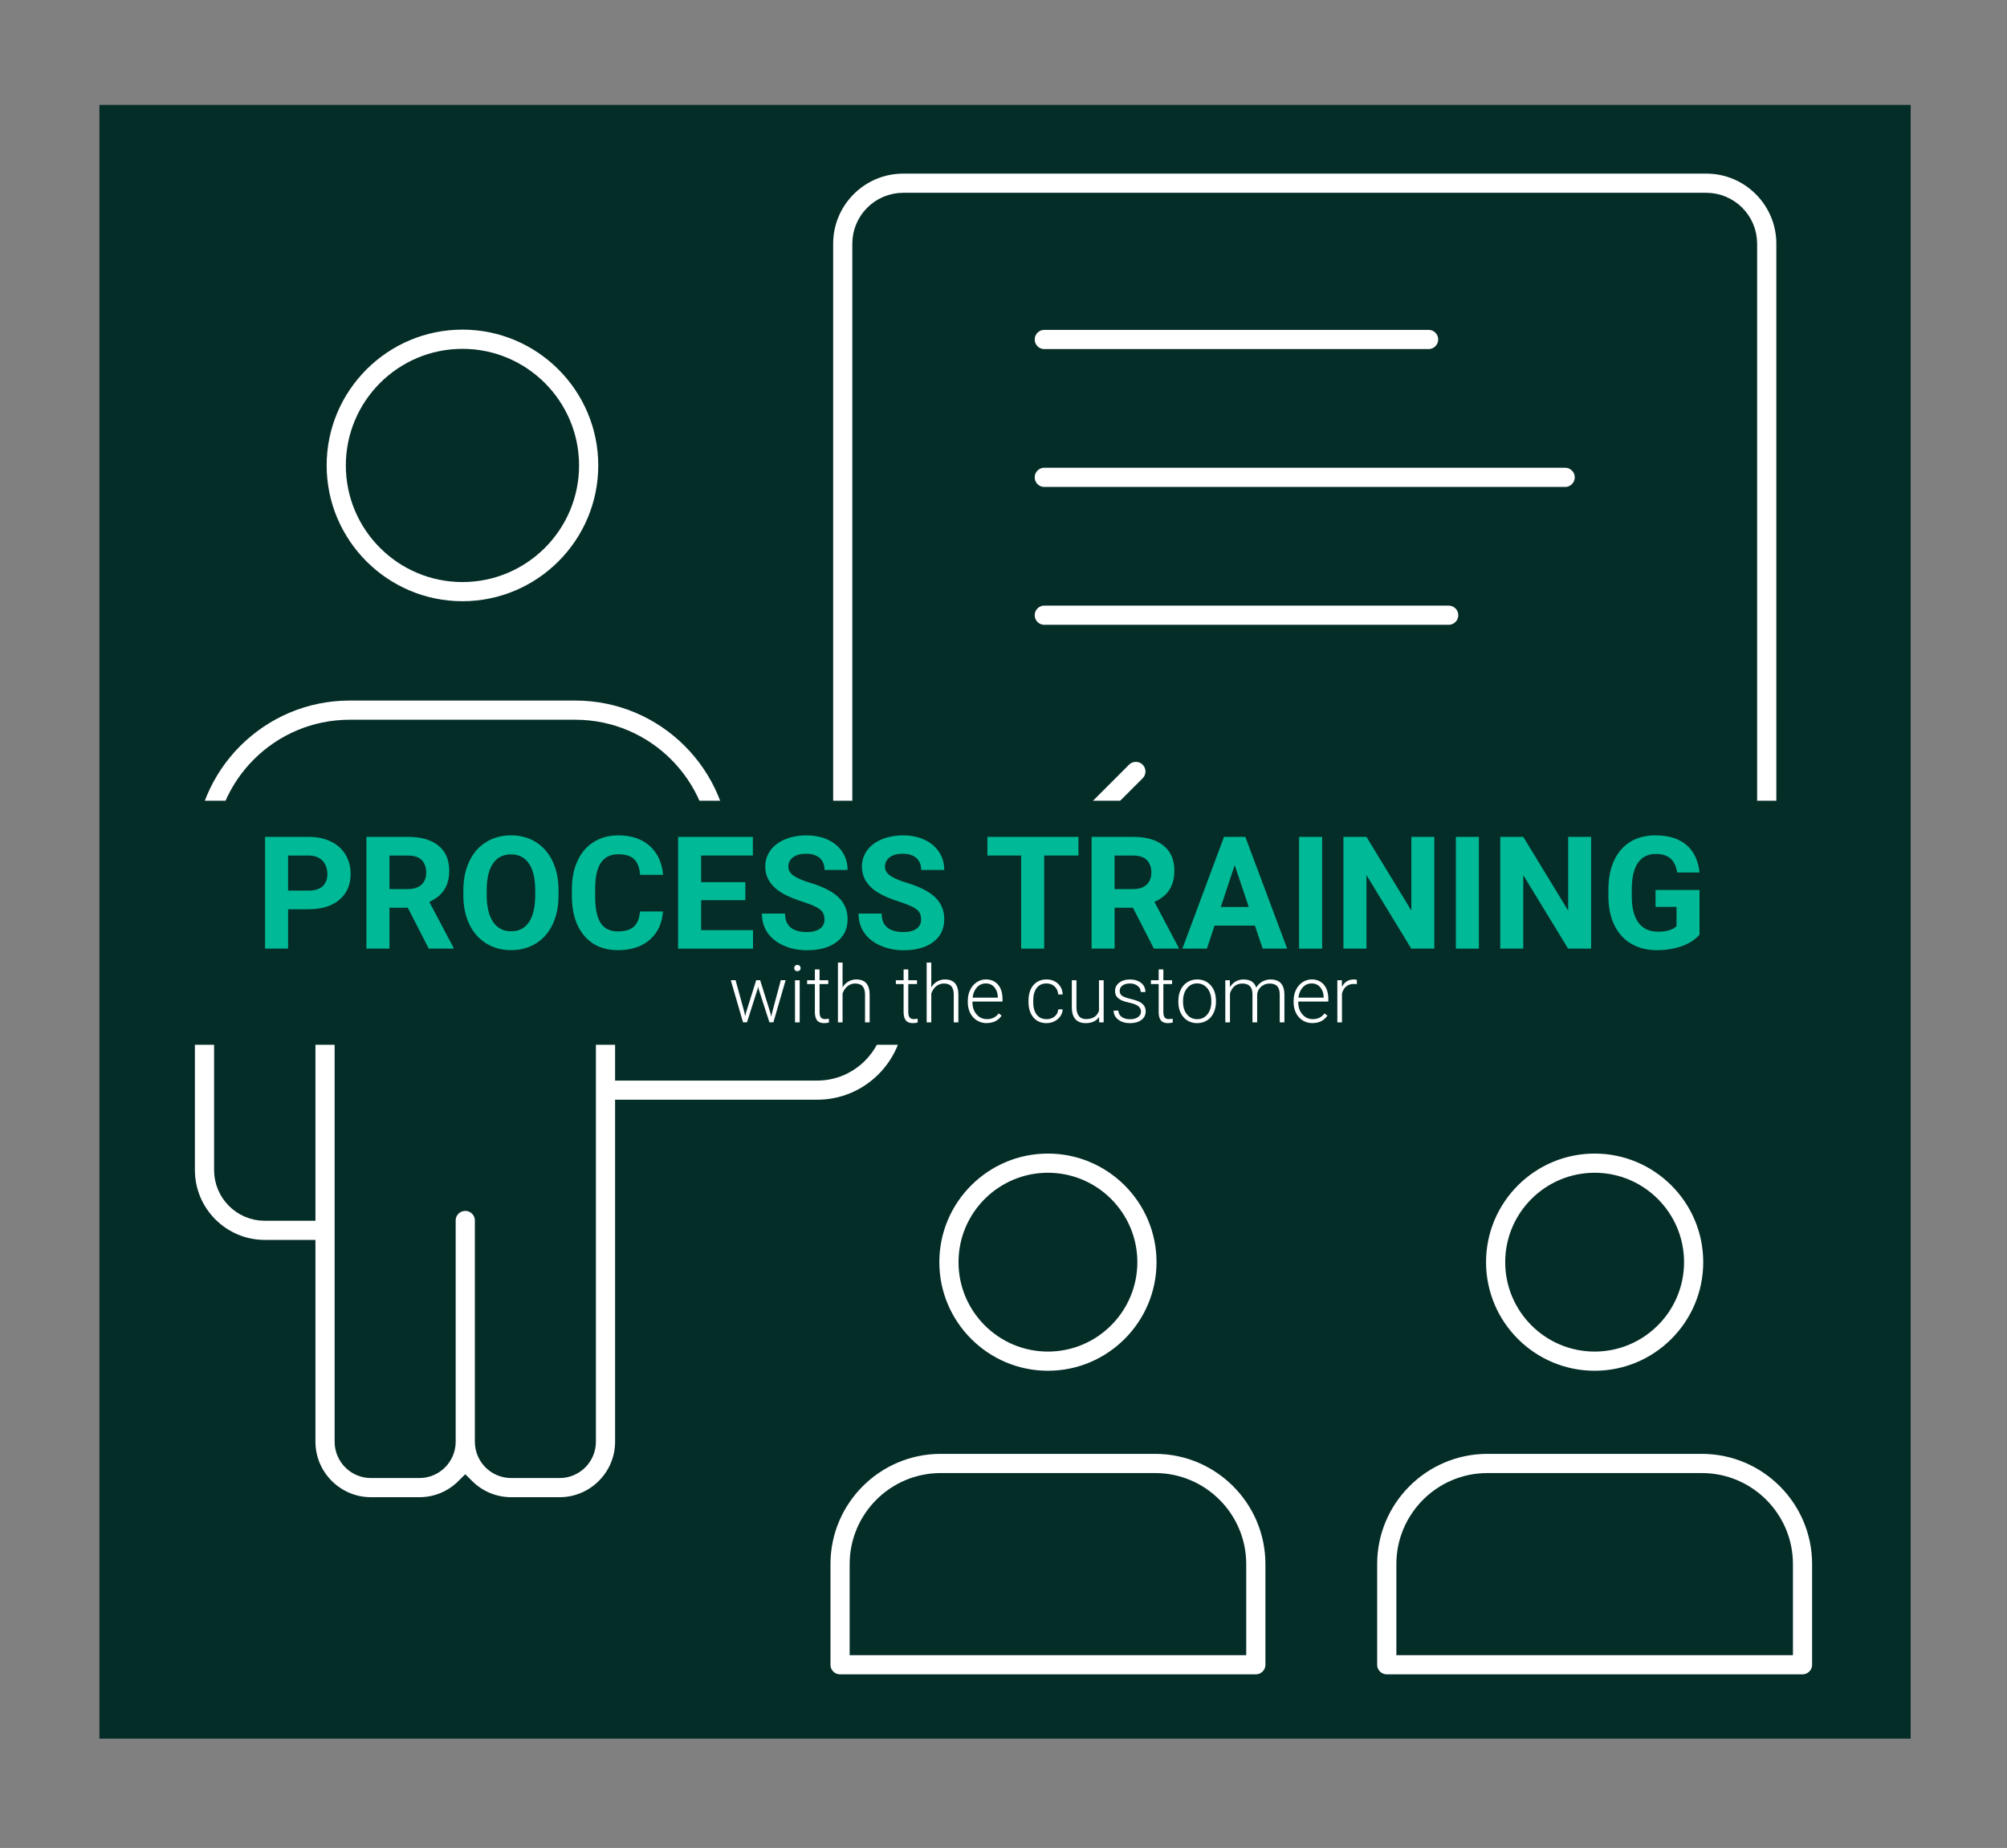 <svg xmlns="http://www.w3.org/2000/svg" id="Ebene_1" data-name="Ebene 1" viewBox="0 0 755.53 695.68"><rect x="0" y="0" width="755.53" height="695.68" fill="#808080" stroke="none"/><defs><style>      .cls-1 {        fill: #052d28;      }      .cls-2, .cls-3 {        fill: #fff;      }      .cls-3 {        fill-rule: evenodd;        stroke: #052d28;        stroke-miterlimit: 10;        stroke-width: 7.22px;      }      .cls-4 {        fill: #00b996;      }    </style></defs><rect class="cls-1" x="37.42" y="39.49" width="681.85" height="615.03"></rect><path class="cls-3" d="M343.76,384.48l53.09-53.09h245.49c16.52,0,29.97-13.44,29.97-29.97V91.74c0-16.53-13.45-29.99-29.97-29.99h-302.34c-16.52,0-29.97,13.45-29.97,29.99v209.68c0,16.53,13.45,29.97,29.97,29.97h36.43l-35.53,35.53c-5.59-12.83-18.39-21.82-33.25-21.82h-29.2v-23.13c0-34.1-27.75-61.85-61.85-61.85h-84.99c-34.1,0-61.85,27.75-61.85,61.85v118.5c0,16.5,13.42,29.91,29.91,29.91h15.47v72.35c0,13.51,11,24.51,24.51,24.51h18.22c6.74,0,12.85-2.74,17.28-7.16,4.44,4.42,10.55,7.16,17.29,7.16h18.22c13.51,0,24.5-11,24.5-24.5v-125.14h72.49c18.93,0,34.52-14.6,36.11-33.13h0ZM339.99,316.96c-8.57,0-15.53-6.98-15.53-15.55V91.74c0-8.57,6.97-15.55,15.53-15.55h302.34c8.57,0,15.53,6.97,15.53,15.55v209.68c0,8.57-6.98,15.55-15.53,15.55h-231.06l21.43-21.43c2.82-2.82,2.82-7.39,0-10.22-2.82-2.82-7.39-2.82-10.22,0l-31.64,31.65h-50.86.01ZM227.94,332.96c-3.98,0-7.22,3.24-7.22,7.22v202.56c0,5.56-4.51,10.07-10.06,10.07h-18.22c-5.56,0-10.07-4.51-10.07-10.07v-83.27c0-3.98-3.22-7.22-7.22-7.22s-7.22,3.24-7.22,7.22v83.27c0,5.56-4.51,10.07-10.06,10.07h-18.22c-5.56,0-10.07-4.51-10.07-10.07v-193.59c0-3.98-3.22-7.22-7.22-7.22s-7.22,3.24-7.22,7.22v106.81h-15.47c-8.53,0-15.47-6.94-15.47-15.49v-63.87h0v-54.63c0-26.15,21.26-47.41,47.41-47.41h84.99c26.14,0,47.41,21.26,47.41,47.41v30.35h0c0,.18.01.36.03.54.28,3.73,3.38,6.67,7.17,6.68h36.44c12.01,0,21.79,9.76,21.81,21.78v.08c-.02,12-9.81,21.78-21.81,21.78h-72.49v-62.99c0-3.98-3.24-7.22-7.22-7.22h0Z"></path><path class="cls-3" d="M174.09,229.94c30.18,0,54.73-24.55,54.73-54.73s-24.55-54.73-54.73-54.73-54.73,24.56-54.73,54.73,24.56,54.73,54.73,54.73ZM174.09,134.93c22.21,0,40.29,18.07,40.29,40.29s-18.07,40.29-40.29,40.29-40.29-18.07-40.29-40.29,18.07-40.29,40.29-40.29Z"></path><path class="cls-3" d="M434.87,543.71h-80.75c-24.87,0-45.1,20.23-45.1,45.1v37.89c0,3.98,3.22,7.22,7.22,7.22h156.51c3.99,0,7.22-3.24,7.22-7.22v-37.89c0-24.87-20.23-45.1-45.1-45.1ZM465.53,619.49h-142.07v-30.67c0-16.91,13.75-30.67,30.66-30.67h80.75c16.91,0,30.66,13.77,30.66,30.67v30.67Z"></path><path class="cls-3" d="M350,475.15c0,24.52,19.96,44.49,44.49,44.49s44.49-19.96,44.49-44.49-19.95-44.49-44.49-44.49-44.49,19.95-44.49,44.49h0ZM424.54,475.15c0,16.57-13.48,30.05-30.05,30.05s-30.05-13.48-30.05-30.05,13.48-30.05,30.05-30.05,30.05,13.48,30.05,30.05Z"></path><path class="cls-3" d="M640.67,543.71h-80.75c-24.87,0-45.1,20.23-45.1,45.1v37.89c0,3.98,3.24,7.22,7.22,7.22h156.51c3.99,0,7.22-3.24,7.22-7.22v-37.89c0-24.87-20.23-45.1-45.1-45.1ZM671.34,619.49h-142.07v-30.67c0-16.91,13.75-30.67,30.66-30.67h80.75c16.91,0,30.66,13.77,30.66,30.67v30.67h0Z"></path><path class="cls-3" d="M600.3,430.66c-24.54,0-44.49,19.95-44.49,44.49s19.95,44.49,44.49,44.49,44.49-19.96,44.49-44.49-19.96-44.49-44.49-44.49h0ZM600.3,505.2c-16.57,0-30.06-13.48-30.06-30.05s13.49-30.05,30.06-30.05,30.05,13.48,30.05,30.05-13.49,30.05-30.05,30.05Z"></path><path class="cls-3" d="M393.13,135.02h144.66c3.98,0,7.22-3.24,7.22-7.22s-3.24-7.22-7.22-7.22h-144.66c-3.99,0-7.22,3.24-7.22,7.22s3.22,7.22,7.22,7.22h0Z"></path><path class="cls-3" d="M393.13,186.92h196.07c3.98,0,7.22-3.24,7.22-7.22s-3.24-7.22-7.22-7.22h-196.07c-3.99,0-7.22,3.24-7.22,7.22s3.22,7.22,7.22,7.22Z"></path><path class="cls-3" d="M552.57,231.6c0-3.98-3.22-7.22-7.22-7.22h-152.22c-3.99,0-7.22,3.24-7.22,7.22s3.22,7.22,7.22,7.22h152.22c3.99,0,7.22-3.24,7.22-7.22Z"></path><rect class="cls-1" x="55.82" y="301.44" width="644.05" height="91.87"></rect><g><path class="cls-2" d="M280.25,381.22l.26,1.36.35-1.44,3.81-12.13h1.49l3.77,12.03.41,1.67.34-1.54,3.25-12.16h1.82l-4.61,15.85h-1.49l-4.07-12.57-.19-.86-.19.88-4,12.55h-1.49l-4.6-15.85h1.8l3.35,12.2Z"></path><path class="cls-2" d="M298.97,364.44c0-.33.11-.61.32-.84.21-.23.51-.34.88-.34s.67.11.89.34c.22.23.33.51.33.84s-.11.61-.33.83c-.22.22-.51.33-.89.33s-.66-.11-.88-.33c-.21-.22-.32-.5-.32-.83ZM301.04,384.87h-1.76v-15.85h1.76v15.85Z"></path><path class="cls-2" d="M308.52,364.96v4.06h3.28v1.44h-3.28v10.57c0,.88.16,1.54.48,1.97.32.43.85.64,1.59.64.29,0,.77-.05,1.42-.15l.07,1.42c-.46.16-1.08.25-1.88.25-1.2,0-2.08-.35-2.62-1.05s-.82-1.73-.82-3.08v-10.58h-2.92v-1.44h2.92v-4.06h1.76Z"></path><path class="cls-2" d="M317.18,371.7c.58-.95,1.31-1.68,2.21-2.2s1.88-.78,2.94-.78c1.7,0,2.96.48,3.79,1.44s1.25,2.39,1.26,4.31v10.4h-1.74v-10.42c0-1.42-.31-2.47-.9-3.16s-1.54-1.04-2.83-1.04c-1.08,0-2.04.34-2.88,1.02-.83.68-1.45,1.59-1.85,2.75v10.85h-1.74v-22.5h1.74v9.33Z"></path><path class="cls-2" d="M341.92,364.96v4.06h3.28v1.44h-3.28v10.57c0,.88.16,1.54.48,1.97.32.43.85.64,1.59.64.29,0,.77-.05,1.42-.15l.07,1.42c-.46.16-1.08.25-1.88.25-1.2,0-2.08-.35-2.62-1.05s-.82-1.73-.82-3.08v-10.58h-2.92v-1.44h2.92v-4.06h1.76Z"></path><path class="cls-2" d="M350.58,371.7c.58-.95,1.31-1.68,2.21-2.2s1.88-.78,2.94-.78c1.7,0,2.96.48,3.79,1.44s1.25,2.39,1.26,4.31v10.4h-1.74v-10.42c0-1.42-.31-2.47-.9-3.16s-1.54-1.04-2.83-1.04c-1.08,0-2.04.34-2.88,1.02-.83.68-1.45,1.59-1.85,2.75v10.85h-1.74v-22.5h1.74v9.33Z"></path><path class="cls-2" d="M371.44,385.16c-1.35,0-2.57-.33-3.66-1s-1.94-1.59-2.54-2.78-.91-2.52-.91-3.99v-.63c0-1.52.29-2.9.89-4.12.59-1.22,1.41-2.18,2.47-2.88s2.2-1.05,3.43-1.05c1.92,0,3.45.66,4.58,1.97,1.13,1.31,1.69,3.11,1.69,5.38v.98h-11.31v.34c0,1.8.51,3.29,1.55,4.49,1.03,1.2,2.33,1.79,3.89,1.79.94,0,1.77-.17,2.48-.51.72-.34,1.37-.89,1.96-1.64l1.1.83c-1.29,1.87-3.16,2.8-5.61,2.8ZM371.11,370.22c-1.32,0-2.43.48-3.33,1.45s-1.45,2.27-1.65,3.9h9.51v-.19c-.05-1.52-.48-2.76-1.3-3.72s-1.89-1.44-3.22-1.44Z"></path><path class="cls-2" d="M393.95,383.68c1.22,0,2.24-.34,3.07-1.03s1.27-1.58,1.34-2.67h1.68c-.05.97-.35,1.85-.91,2.64s-1.3,1.42-2.22,1.87c-.92.45-1.91.67-2.97.67-2.08,0-3.73-.72-4.94-2.17-1.22-1.45-1.82-3.39-1.82-5.83v-.53c0-1.56.27-2.94.82-4.15s1.33-2.13,2.35-2.78c1.02-.65,2.21-.98,3.58-.98,1.74,0,3.17.52,4.3,1.55,1.13,1.04,1.73,2.4,1.81,4.09h-1.68c-.08-1.24-.53-2.24-1.34-3s-1.84-1.14-3.08-1.14c-1.58,0-2.81.57-3.68,1.71s-1.31,2.74-1.31,4.8v.51c0,2.02.44,3.6,1.31,4.73s2.11,1.7,3.7,1.7Z"></path><path class="cls-2" d="M413.74,382.86c-1.05,1.53-2.74,2.3-5.05,2.3-1.69,0-2.97-.49-3.85-1.47s-1.33-2.43-1.35-4.36v-10.31h1.74v10.09c0,3.02,1.22,4.53,3.66,4.53s4.15-1.05,4.82-3.15v-11.47h1.76v15.85h-1.7l-.03-2.01Z"></path><path class="cls-2" d="M429.52,380.84c0-.87-.35-1.57-1.05-2.09-.7-.53-1.75-.94-3.16-1.24s-2.5-.64-3.27-1.03c-.78-.39-1.35-.86-1.73-1.41s-.56-1.23-.56-2.02c0-1.25.52-2.28,1.57-3.1s2.38-1.22,4.01-1.22c1.77,0,3.19.44,4.26,1.31,1.07.87,1.6,2.01,1.6,3.42h-1.76c0-.93-.39-1.7-1.16-2.31-.78-.62-1.76-.92-2.94-.92s-2.08.26-2.78.77c-.7.51-1.05,1.18-1.05,2s.29,1.4.87,1.84c.58.43,1.64.83,3.18,1.19,1.54.36,2.69.75,3.46,1.16s1.34.9,1.71,1.48.56,1.27.56,2.09c0,1.34-.54,2.41-1.62,3.21s-2.49,1.2-4.23,1.2c-1.85,0-3.34-.45-4.49-1.34-1.15-.89-1.72-2.02-1.72-3.39h1.76c.07,1.03.5,1.82,1.3,2.4s1.85.86,3.16.86c1.22,0,2.21-.27,2.96-.81s1.13-1.22,1.13-2.04Z"></path><path class="cls-2" d="M437.94,364.96v4.06h3.28v1.44h-3.28v10.57c0,.88.16,1.54.48,1.97.32.43.85.64,1.59.64.29,0,.77-.05,1.42-.15l.07,1.42c-.46.16-1.08.25-1.88.25-1.2,0-2.08-.35-2.62-1.05s-.82-1.73-.82-3.08v-10.58h-2.92v-1.44h2.92v-4.06h1.76Z"></path><path class="cls-2" d="M443.59,376.71c0-1.52.29-2.9.89-4.12.59-1.22,1.42-2.17,2.5-2.85s2.3-1.02,3.67-1.02c2.11,0,3.82.74,5.13,2.22s1.96,3.44,1.96,5.88v.37c0,1.53-.3,2.91-.89,4.14s-1.42,2.17-2.5,2.83-2.3,1-3.68,1c-2.1,0-3.81-.74-5.12-2.22-1.31-1.48-1.97-3.44-1.97-5.88v-.35ZM445.35,377.19c0,1.89.49,3.45,1.47,4.67.98,1.22,2.27,1.82,3.86,1.82s2.86-.61,3.85-1.82c.98-1.22,1.47-2.82,1.47-4.81v-.34c0-1.21-.22-2.32-.67-3.33s-1.08-1.78-1.89-2.34-1.74-.83-2.78-.83c-1.56,0-2.84.61-3.82,1.84s-1.48,2.83-1.48,4.81v.32Z"></path><path class="cls-2" d="M462.96,369.02l.06,2.58c.59-.96,1.32-1.67,2.2-2.15s1.86-.72,2.93-.72c2.5,0,4.09,1.03,4.76,3.08.57-.99,1.32-1.75,2.27-2.28s1.99-.8,3.13-.8c3.4,0,5.13,1.86,5.2,5.57v10.58h-1.76v-10.44c0-1.42-.31-2.47-.92-3.15-.6-.68-1.58-1.03-2.94-1.03-1.26.02-2.32.43-3.19,1.22s-1.35,1.76-1.45,2.91v10.49h-1.76v-10.58c0-1.36-.33-2.37-.96-3.04-.63-.67-1.6-1-2.91-1-1.1,0-2.05.32-2.84.95s-1.38,1.56-1.76,2.8v10.87h-1.76v-15.85h1.68Z"></path><path class="cls-2" d="M494.09,385.16c-1.35,0-2.57-.33-3.66-1s-1.94-1.59-2.54-2.78-.91-2.52-.91-3.99v-.63c0-1.52.29-2.9.89-4.12.59-1.22,1.41-2.18,2.47-2.88s2.2-1.05,3.43-1.05c1.92,0,3.45.66,4.58,1.97,1.13,1.31,1.69,3.11,1.69,5.38v.98h-11.31v.34c0,1.8.51,3.29,1.55,4.49,1.03,1.2,2.33,1.79,3.89,1.79.94,0,1.77-.17,2.48-.51.72-.34,1.37-.89,1.96-1.64l1.1.83c-1.29,1.87-3.16,2.8-5.61,2.8ZM493.77,370.22c-1.32,0-2.43.48-3.33,1.45s-1.45,2.27-1.65,3.9h9.51v-.19c-.05-1.52-.48-2.76-1.3-3.72s-1.89-1.44-3.22-1.44Z"></path><path class="cls-2" d="M510.77,370.51c-.37-.07-.77-.1-1.19-.1-1.09,0-2.02.31-2.78.92s-1.3,1.5-1.62,2.66v10.88h-1.74v-15.85h1.71l.03,2.52c.93-1.88,2.42-2.81,4.47-2.81.49,0,.87.06,1.16.19l-.04,1.6Z"></path></g><g><path class="cls-4" d="M108.45,342.3v14.82h-8.67v-42.07h16.41c3.16,0,5.94.58,8.33,1.73,2.4,1.16,4.24,2.8,5.53,4.93,1.29,2.13,1.94,4.55,1.94,7.27,0,4.12-1.41,7.37-4.23,9.75-2.82,2.38-6.73,3.57-11.72,3.57h-7.6ZM108.45,335.28h7.74c2.29,0,4.04-.54,5.24-1.62,1.2-1.08,1.81-2.62,1.81-4.62s-.61-3.73-1.82-5c-1.21-1.27-2.89-1.93-5.03-1.96h-7.95v13.2Z"></path><path class="cls-4" d="M153.52,341.72h-6.91v15.4h-8.67v-42.07h15.63c4.97,0,8.8,1.11,11.5,3.32,2.7,2.21,4.04,5.34,4.04,9.39,0,2.87-.62,5.26-1.86,7.18-1.24,1.92-3.12,3.44-5.65,4.58l9.1,17.19v.4h-9.3l-7.89-15.4ZM146.61,334.7h6.99c2.18,0,3.86-.55,5.06-1.66s1.79-2.63,1.79-4.58-.56-3.54-1.69-4.68c-1.13-1.14-2.86-1.7-5.19-1.7h-6.96v12.63Z"></path><path class="cls-4" d="M210.26,337.04c0,4.14-.73,7.77-2.2,10.89-1.46,3.12-3.56,5.53-6.28,7.22-2.73,1.7-5.85,2.54-9.38,2.54s-6.6-.84-9.33-2.51c-2.74-1.68-4.85-4.07-6.36-7.18-1.5-3.11-2.26-6.69-2.28-10.73v-2.08c0-4.14.75-7.79,2.24-10.94,1.49-3.15,3.6-5.57,6.33-7.25,2.73-1.69,5.84-2.53,9.35-2.53s6.62.84,9.35,2.53c2.73,1.69,4.83,4.1,6.33,7.25,1.49,3.15,2.24,6.79,2.24,10.91v1.88ZM201.48,335.13c0-4.41-.79-7.76-2.37-10.05-1.58-2.29-3.83-3.44-6.76-3.44s-5.15,1.13-6.73,3.39c-1.58,2.26-2.38,5.58-2.4,9.95v2.05c0,4.3.79,7.63,2.37,10,1.58,2.37,3.85,3.55,6.82,3.55s5.14-1.14,6.7-3.42,2.35-5.61,2.37-9.98v-2.05Z"></path><path class="cls-4" d="M249.58,343.11c-.33,4.53-2,8.09-5.01,10.69-3.01,2.6-6.99,3.9-11.92,3.9-5.39,0-9.64-1.82-12.73-5.45-3.09-3.63-4.64-8.61-4.64-14.95v-2.57c0-4.04.71-7.61,2.14-10.69,1.43-3.08,3.46-5.45,6.11-7.09,2.65-1.65,5.73-2.47,9.23-2.47,4.85,0,8.76,1.3,11.73,3.9,2.97,2.6,4.68,6.25,5.14,10.95h-8.67c-.21-2.72-.97-4.69-2.27-5.91s-3.28-1.83-5.94-1.83c-2.89,0-5.05,1.04-6.49,3.11-1.44,2.07-2.17,5.28-2.21,9.64v3.18c0,4.55.69,7.87,2.07,9.97,1.38,2.1,3.55,3.15,6.52,3.15,2.68,0,4.68-.61,6-1.83,1.32-1.22,2.08-3.12,2.27-5.68h8.67Z"></path><path class="cls-4" d="M280.58,338.89h-16.64v11.27h19.53v6.96h-28.2v-42.07h28.14v7.02h-19.47v10.03h16.64v6.79Z"></path><path class="cls-4" d="M310.37,346.08c0-1.64-.58-2.89-1.73-3.77-1.16-.88-3.24-1.8-6.24-2.77-3-.97-5.38-1.93-7.14-2.87-4.78-2.58-7.17-6.06-7.17-10.43,0-2.27.64-4.3,1.92-6.08,1.28-1.78,3.12-3.17,5.52-4.17s5.09-1.5,8.08-1.5,5.68.54,8.03,1.63c2.35,1.09,4.17,2.62,5.48,4.61s1.95,4.24,1.95,6.76h-8.67c0-1.93-.61-3.42-1.82-4.49-1.21-1.07-2.92-1.6-5.11-1.6s-3.77.45-4.94,1.34c-1.18.9-1.76,2.08-1.76,3.54,0,1.37.69,2.51,2.07,3.44,1.38.92,3.4,1.79,6.08,2.6,4.93,1.48,8.52,3.32,10.78,5.52s3.38,4.93,3.38,8.21c0,3.64-1.38,6.5-4.13,8.57-2.75,2.07-6.46,3.11-11.12,3.11-3.24,0-6.18-.59-8.84-1.78s-4.69-2.81-6.08-4.87c-1.4-2.06-2.09-4.45-2.09-7.17h8.7c0,4.64,2.77,6.96,8.32,6.96,2.06,0,3.67-.42,4.82-1.26,1.16-.84,1.73-2.01,1.73-3.51Z"></path><path class="cls-4" d="M346.75,346.08c0-1.64-.58-2.89-1.73-3.77-1.16-.88-3.24-1.8-6.24-2.77-3-.97-5.38-1.93-7.14-2.87-4.78-2.58-7.17-6.06-7.17-10.43,0-2.27.64-4.3,1.92-6.08,1.28-1.78,3.12-3.17,5.52-4.17s5.09-1.5,8.08-1.5,5.68.54,8.03,1.63c2.35,1.09,4.17,2.62,5.48,4.61s1.95,4.24,1.95,6.76h-8.67c0-1.93-.61-3.42-1.82-4.49-1.21-1.07-2.92-1.6-5.11-1.6s-3.77.45-4.94,1.34c-1.18.9-1.76,2.08-1.76,3.54,0,1.37.69,2.51,2.07,3.44,1.38.92,3.4,1.79,6.08,2.6,4.93,1.48,8.52,3.32,10.78,5.52s3.38,4.93,3.38,8.21c0,3.64-1.38,6.5-4.13,8.57-2.75,2.07-6.46,3.11-11.12,3.11-3.24,0-6.18-.59-8.84-1.78s-4.69-2.81-6.08-4.87c-1.4-2.06-2.09-4.45-2.09-7.17h8.7c0,4.64,2.77,6.96,8.32,6.96,2.06,0,3.67-.42,4.82-1.26,1.16-.84,1.73-2.01,1.73-3.51Z"></path><path class="cls-4" d="M405.97,322.07h-12.89v35.05h-8.67v-35.05h-12.71v-7.02h34.27v7.02Z"></path><path class="cls-4" d="M426.49,341.72h-6.9v15.4h-8.67v-42.07h15.63c4.97,0,8.8,1.11,11.5,3.32,2.7,2.21,4.04,5.34,4.04,9.39,0,2.87-.62,5.26-1.86,7.18s-3.12,3.44-5.65,4.58l9.1,17.19v.4h-9.3l-7.89-15.4ZM419.58,334.7h6.99c2.18,0,3.86-.55,5.06-1.66,1.19-1.11,1.79-2.63,1.79-4.58s-.56-3.54-1.69-4.68c-1.13-1.14-2.86-1.7-5.19-1.7h-6.96v12.63Z"></path><path class="cls-4" d="M472.42,348.45h-15.2l-2.89,8.67h-9.22l15.66-42.07h8.03l15.75,42.07h-9.22l-2.92-8.67ZM459.57,341.43h10.52l-5.29-15.75-5.23,15.75Z"></path><path class="cls-4" d="M497.71,357.12h-8.67v-42.07h8.67v42.07Z"></path><path class="cls-4" d="M539.94,357.12h-8.67l-16.87-27.68v27.68h-8.67v-42.07h8.67l16.9,27.74v-27.74h8.64v42.07Z"></path><path class="cls-4" d="M556.73,357.12h-8.67v-42.07h8.67v42.07Z"></path><path class="cls-4" d="M598.97,357.12h-8.67l-16.87-27.68v27.68h-8.67v-42.07h8.67l16.9,27.74v-27.74h8.64v42.07Z"></path><path class="cls-4" d="M639.82,351.8c-1.56,1.87-3.77,3.32-6.62,4.35s-6.01,1.55-9.48,1.55c-3.64,0-6.83-.79-9.58-2.38-2.75-1.59-4.86-3.9-6.36-6.92-1.49-3.02-2.26-6.58-2.3-10.66v-2.86c0-4.2.71-7.83,2.12-10.91,1.42-3.07,3.46-5.42,6.12-7.05,2.67-1.63,5.79-2.44,9.38-2.44,4.99,0,8.89,1.19,11.7,3.57,2.81,2.38,4.48,5.84,5,10.39h-8.44c-.39-2.41-1.24-4.17-2.56-5.29-1.32-1.12-3.13-1.68-5.45-1.68-2.95,0-5.19,1.11-6.73,3.32s-2.32,5.51-2.34,9.88v2.69c0,4.41.84,7.74,2.51,10,1.68,2.25,4.13,3.38,7.37,3.38s5.58-.69,6.96-2.08v-7.25h-7.89v-6.38h16.55v16.79Z"></path></g></svg>